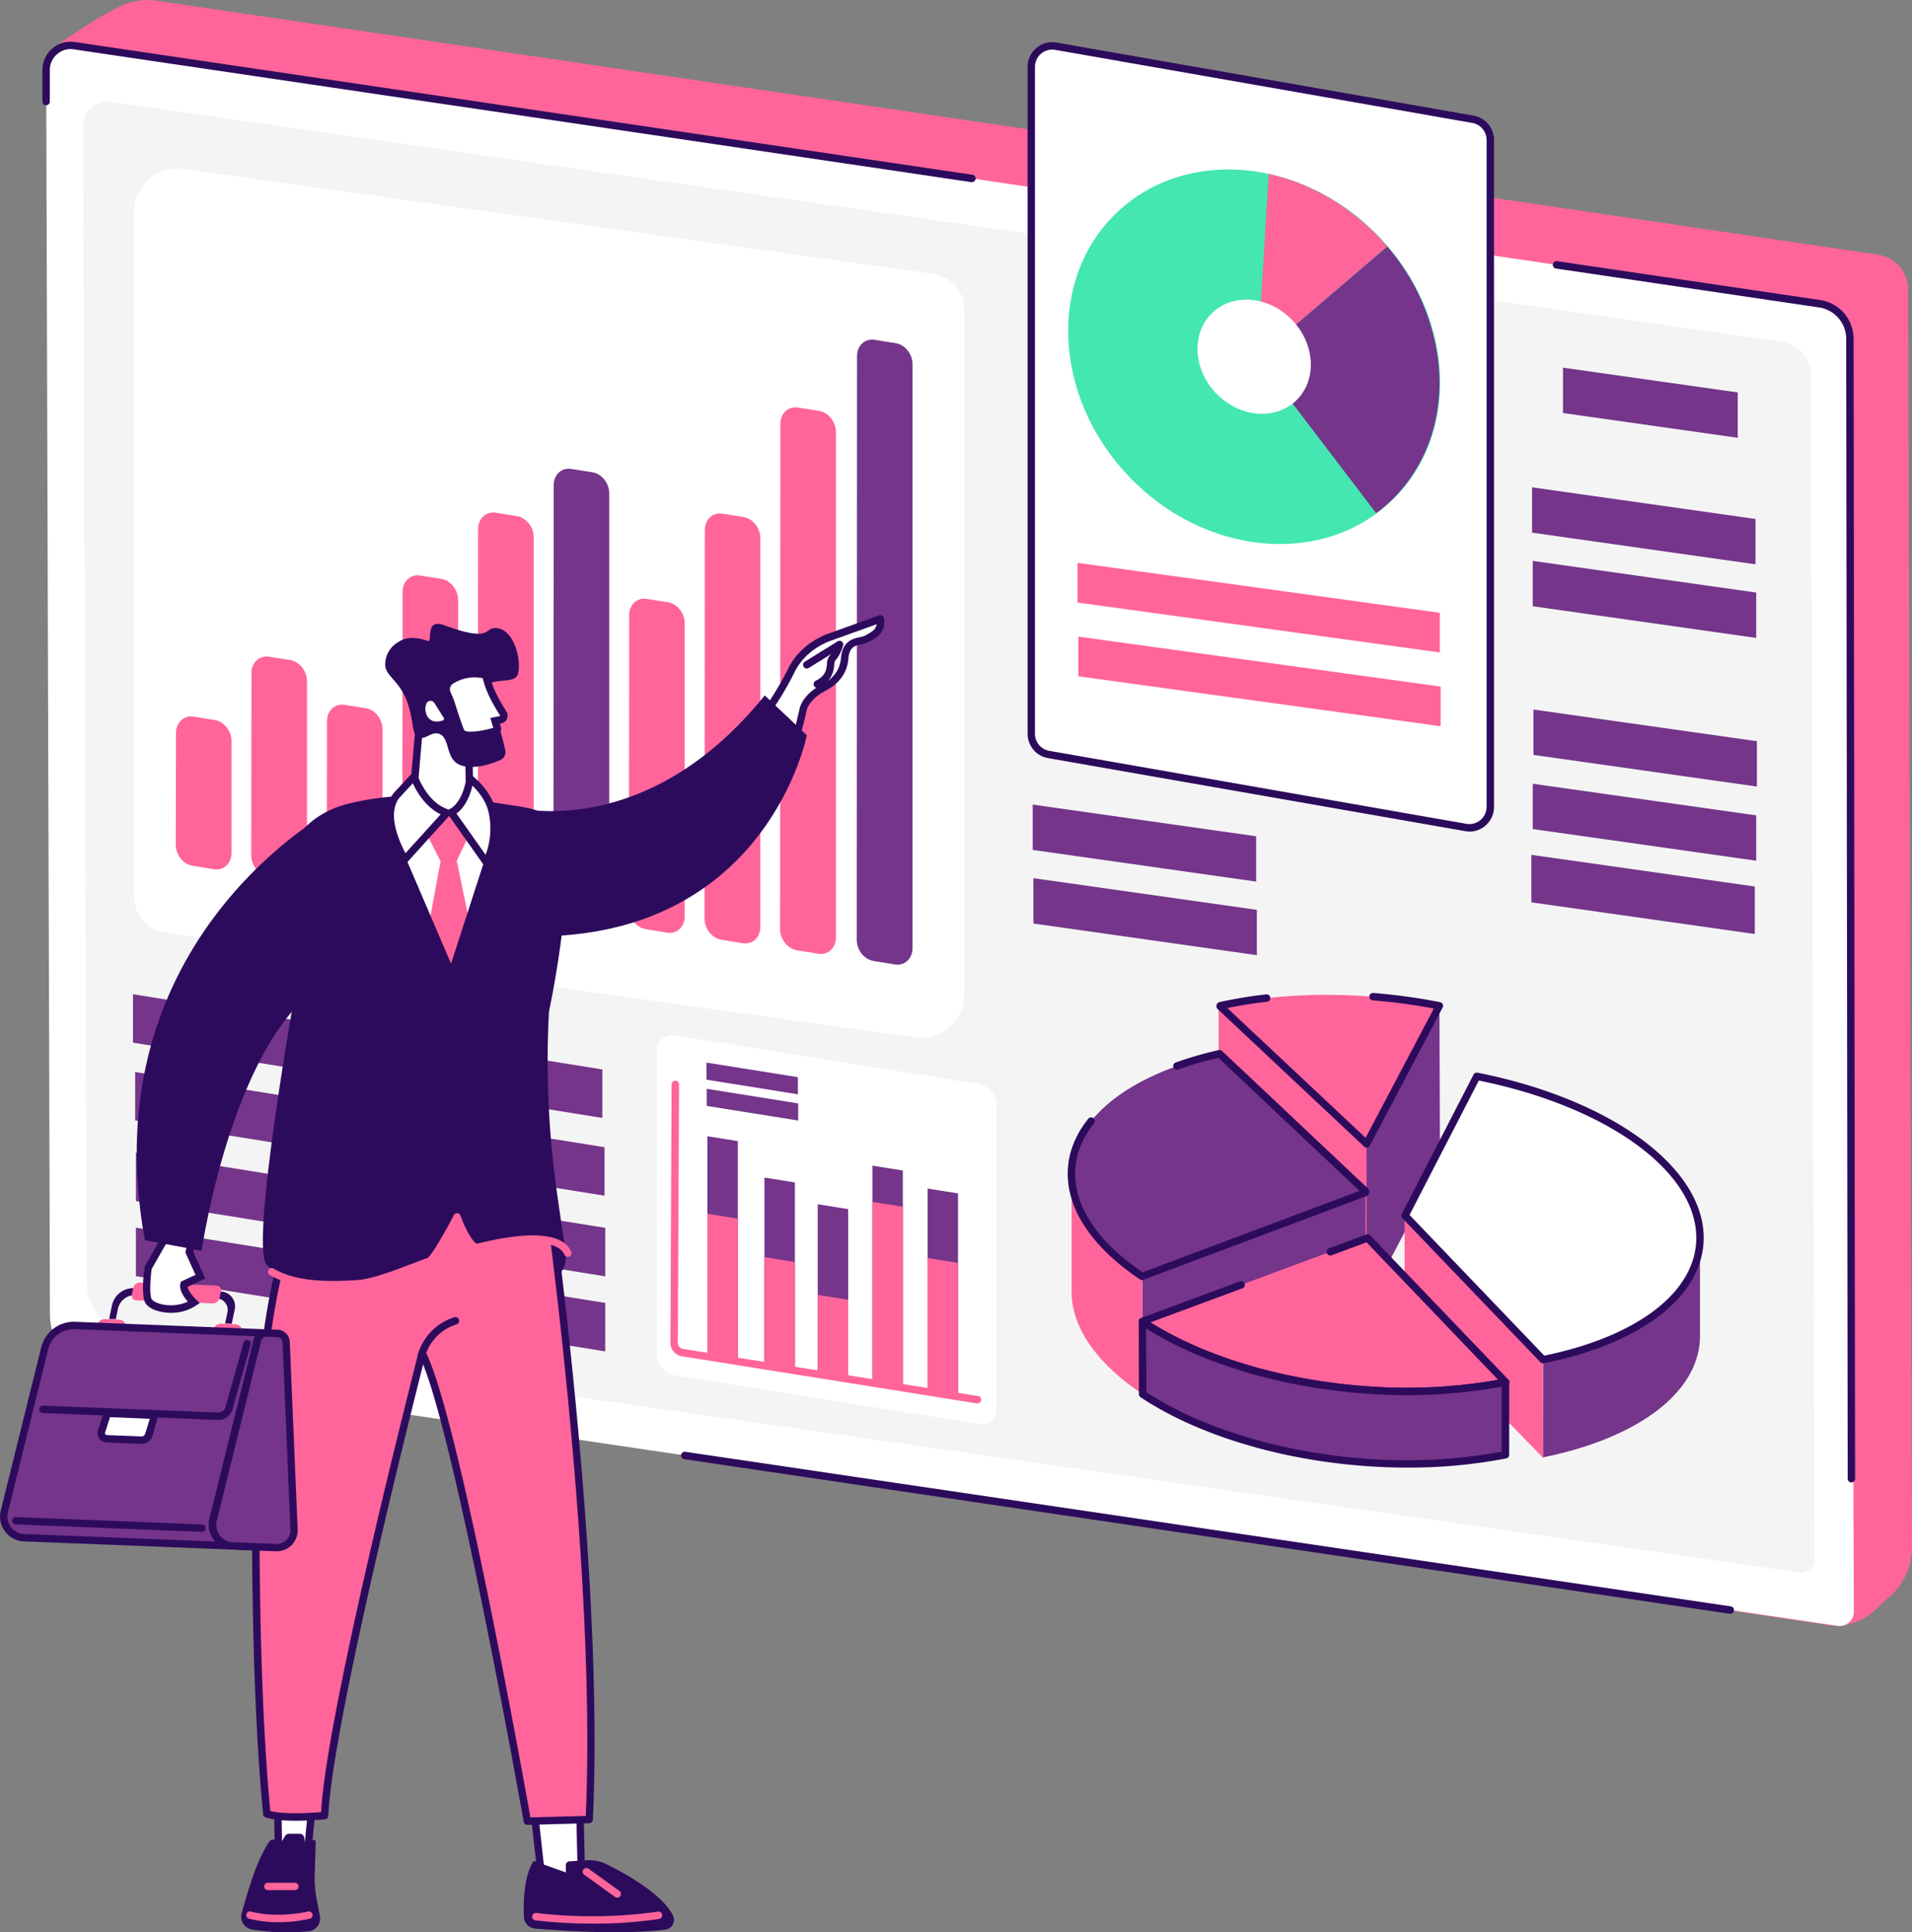 <svg id="Isolation_Mode" data-name="Isolation Mode" xmlns="http://www.w3.org/2000/svg" viewBox="0 0 774.87 783.08"><rect x="0" y="0" width="774.87" height="783.08" fill="#808080" stroke="none"/><defs><style>.cls-1{fill:#ff659a;}.cls-2{fill:#fff;}.cls-3{fill:#f4f4f4;}.cls-4{fill:#2d0b5c;}.cls-5{fill:#74358a;}.cls-6{fill:#44e6b2;}</style></defs><path class="cls-1" d="M1011.43,877.76l-6.64,6.09a22.46,22.46,0,0,1-18.39,5.8L282.12,783.79c-9.36-1.4-13.9-11.12-14-20.68l-3-484.09c-.06-5.71,1.69-28.49,1.69-28.49s17.13-12.3,27.36-17a25.94,25.94,0,0,1,14.72-2.19l697.42,102.88a14.29,14.29,0,0,1,12.27,14.3l1.57,509.68A26.66,26.66,0,0,1,1011.43,877.76Z" transform="translate(-245.29 -231.04)"/><path class="cls-2" d="M990.09,889.92,284.39,785.58a22,22,0,0,1-18.86-22L264,259.35a9.94,9.94,0,0,1,11.18-9.82L982.73,354.15A14.3,14.3,0,0,1,995,368.47l1.59,515.75A5.77,5.77,0,0,1,990.09,889.92Z" transform="translate(-245.29 -231.04)"/><path class="cls-3" d="M974.4,868.25,298.47,771.19a20.67,20.67,0,0,1-18.06-20.5L279,281.4a9.45,9.45,0,0,1,10.71-9.15l677.72,97.32a13.44,13.44,0,0,1,11.75,13.33l1.48,480A5.48,5.48,0,0,1,974.4,868.25Z" transform="translate(-245.29 -231.04)"/><path class="cls-4" d="M639.08,304.84l-.22,0L274.94,251a8.19,8.19,0,0,0-6.51,2,8.41,8.41,0,0,0-2.95,6.37v12.81a1.5,1.5,0,1,1-3,0V259.35a11.41,11.41,0,0,1,4-8.64,11.15,11.15,0,0,1,8.91-2.67L639.3,301.85a1.5,1.5,0,0,1-.22,3Z" transform="translate(-245.29 -231.04)"/><path class="cls-4" d="M946.41,885l-.22,0-423.6-62.63a1.5,1.5,0,0,1,.44-3L946.63,882a1.5,1.5,0,0,1-.22,3Z" transform="translate(-245.29 -231.04)"/><path class="cls-4" d="M995.6,831.79a1.5,1.5,0,0,1-1.5-1.5l-.61-461.81a12.88,12.88,0,0,0-11-12.85L875.9,339.87a1.5,1.5,0,0,1,.44-3l106.6,15.76a15.87,15.87,0,0,1,13.55,15.81l.61,461.81a1.51,1.51,0,0,1-1.5,1.51Z" transform="translate(-245.29 -231.04)"/><path class="cls-2" d="M616.61,651.5,312.41,609a14.72,14.72,0,0,1-12.75-14.86V316.75c0-10.31,9.48-18.7,19.52-17.3L623.38,342a14.72,14.72,0,0,1,12.75,14.86V634.2C636.13,644.51,626.65,652.9,616.61,651.5Z" transform="translate(-245.29 -231.04)"/><path class="cls-1" d="M332,583.3l-8.65-1.41c-3.8-.61-6.83-4.43-6.82-8.57l.08-45.26c0-4.25,3.2-7.22,7.09-6.6l8.56,1.35c3.81.6,6.86,4.41,6.86,8.56V576.7C339.08,581,335.87,583.94,332,583.3Z" transform="translate(-245.29 -231.04)"/><path class="cls-1" d="M362.58,587.58l-8.65-1.4c-3.8-.62-6.83-4.43-6.83-8.58l.09-73.83c0-4.25,3.2-7.22,7.09-6.61l8.56,1.36c3.81.6,6.86,4.4,6.86,8.56V581C369.7,585.24,366.49,588.22,362.58,587.58Z" transform="translate(-245.29 -231.04)"/><path class="cls-1" d="M393.2,591.87l-8.65-1.41c-3.79-.62-6.83-4.43-6.82-8.58l.08-58.61c0-4.24,3.2-7.21,7.09-6.6l8.57,1.35c3.8.6,6.85,4.41,6.85,8.57v58.67C400.32,589.52,397.11,592.5,393.2,591.87Z" transform="translate(-245.29 -231.04)"/><path class="cls-1" d="M423.82,596.15l-8.65-1.41c-3.8-.62-6.83-4.43-6.83-8.57l.1-115.3c0-4.25,3.19-7.22,7.09-6.61l8.56,1.35c3.8.61,6.85,4.42,6.85,8.57V589.54C430.94,593.81,427.73,596.78,423.82,596.15Z" transform="translate(-245.29 -231.04)"/><path class="cls-1" d="M454.44,600.43,445.79,599c-3.8-.62-6.83-4.43-6.83-8.57l.1-145c0-4.25,3.2-7.22,7.09-6.61l8.56,1.35c3.8.61,6.86,4.41,6.86,8.56V593.82C461.57,598.08,458.35,601.06,454.44,600.43Z" transform="translate(-245.29 -231.04)"/><path class="cls-5" d="M485.07,604.71l-8.66-1.41c-3.79-.62-6.83-4.43-6.83-8.57l.1-167.06c0-4.25,3.2-7.23,7.09-6.61l8.56,1.35c3.81.6,6.86,4.41,6.86,8.56V598.1C492.19,602.36,489,605.35,485.07,604.71Z" transform="translate(-245.29 -231.04)"/><path class="cls-1" d="M515.69,609,507,607.58c-3.79-.62-6.83-4.43-6.82-8.57l.09-118.67c0-4.25,3.2-7.23,7.09-6.61l8.56,1.35c3.81.6,6.86,4.41,6.86,8.57V602.38C522.81,606.65,519.6,609.63,515.69,609Z" transform="translate(-245.29 -231.04)"/><path class="cls-1" d="M546.31,613.27l-8.66-1.41c-3.79-.62-6.83-4.42-6.82-8.57l.1-157.48c0-4.25,3.19-7.22,7.09-6.61l8.55,1.35c3.81.61,6.86,4.42,6.86,8.57V606.67C553.43,610.93,550.22,613.91,546.31,613.27Z" transform="translate(-245.29 -231.04)"/><path class="cls-1" d="M576.93,617.55l-8.66-1.41c-3.79-.62-6.82-4.42-6.82-8.56l.1-204.78c0-4.25,3.19-7.23,7.09-6.61l8.55,1.35c3.81.6,6.86,4.41,6.86,8.56V611C584.05,615.21,580.84,618.19,576.93,617.55Z" transform="translate(-245.29 -231.04)"/><path class="cls-5" d="M608,621.89l-8.66-1.41c-3.79-.62-6.83-4.42-6.83-8.56l.1-236.56c0-4.25,3.2-7.23,7.1-6.62l8.55,1.36c3.81.6,6.86,4.41,6.86,8.56V615.28C615.09,619.55,611.87,622.53,608,621.89Z" transform="translate(-245.29 -231.04)"/><path class="cls-2" d="M642,808.09,518.62,788.37a8.94,8.94,0,0,1-7.12-8.68V657c0-4.17,3.19-7,7.12-6.4L642,670.35a8.94,8.94,0,0,1,7.12,8.67V801.69C649.15,805.85,646,808.72,642,808.09Z" transform="translate(-245.29 -231.04)"/><polygon class="cls-5" points="299.02 550.99 286.68 549.02 286.68 460.45 299.02 462.43 299.02 550.99"/><polygon class="cls-1" points="299.02 550.99 286.68 549.02 286.68 491.88 299.02 493.85 299.02 550.99"/><polygon class="cls-5" points="322.14 554.69 309.81 552.72 309.81 477.21 322.14 479.18 322.14 554.69"/><polygon class="cls-1" points="322.14 554.69 309.81 552.72 309.81 509.45 322.14 511.43 322.14 554.69"/><polygon class="cls-5" points="343.73 558.55 331.4 556.58 331.4 488.01 343.73 489.98 343.73 558.55"/><polygon class="cls-1" points="343.73 558.55 331.4 556.58 331.4 524.74 343.73 526.71 343.73 558.55"/><polygon class="cls-5" points="365.89 562.9 353.56 560.93 353.56 472.37 365.89 474.34 365.89 562.9"/><polygon class="cls-1" points="365.89 562.9 353.56 560.93 353.56 487.06 365.89 489.03 365.89 562.9"/><polygon class="cls-5" points="388.25 566.07 375.92 564.1 375.92 481.65 388.25 483.62 388.25 566.07"/><polygon class="cls-1" points="388.25 566.07 375.92 564.1 375.92 509.81 388.25 511.79 388.25 566.07"/><path class="cls-1" d="M641.25,799.74l-.24,0-119.53-19.1a5.53,5.53,0,0,1-4.49-5.43l.47-104.66A1.49,1.49,0,0,1,519,669h0a1.5,1.5,0,0,1,1.49,1.5L520,775.2a2.56,2.56,0,0,0,2,2.45l119.53,19.11a1.5,1.5,0,0,1-.23,3Z" transform="translate(-245.29 -231.04)"/><polygon class="cls-5" points="323.36 443.46 286.3 437.54 286.3 430.6 323.36 436.52 323.36 443.46"/><polygon class="cls-5" points="323.49 454.09 286.43 448.17 286.43 441.23 323.49 447.15 323.49 454.09"/><path class="cls-2" d="M839.31,566.4,670.24,536.78a8.48,8.48,0,0,1-7-8.35V258.12a8.49,8.49,0,0,1,9.95-8.36l169.07,29.62a8.49,8.49,0,0,1,7,8.36V558.05A8.48,8.48,0,0,1,839.31,566.4Z" transform="translate(-245.29 -231.04)"/><path class="cls-4" d="M840.78,568a10.2,10.2,0,0,1-1.73-.15L670,538.26a10,10,0,0,1-8.26-9.83V258.12a10,10,0,0,1,11.71-9.84L842.5,277.9a10,10,0,0,1,8.26,9.84V558.05a10,10,0,0,1-10,10Zm-1.21-3.11a7,7,0,0,0,8.19-6.87V287.74a7,7,0,0,0-5.78-6.88L672.91,251.24a7,7,0,0,0-8.19,6.88V528.43a7,7,0,0,0,5.78,6.87Z" transform="translate(-245.29 -231.04)"/><ellipse class="cls-6" cx="753.54" cy="375.57" rx="70.22" ry="80.69" transform="translate(-296.51 391.97) rotate(-43.58)"/><path class="cls-5" d="M754.9,375.87,803,439c18.34-13.55,28.5-36.8,24.93-63.24a87.35,87.35,0,0,0-20.44-44.83Z" transform="translate(-245.29 -231.04)"/><path class="cls-1" d="M759.48,301.53l-4.58,74.34,52.56-45C795,316.29,778,305.63,759.48,301.53Z" transform="translate(-245.29 -231.04)"/><ellipse class="cls-2" cx="753.54" cy="375.57" rx="21.4" ry="24.59" transform="translate(-296.51 391.96) rotate(-43.58)"/><polygon class="cls-1" points="583.51 264.41 436.7 244.17 436.7 228.1 583.51 248.33 583.51 264.41"/><polygon class="cls-1" points="583.84 294.3 437.03 274.07 437.03 258 583.84 278.23 583.84 294.3"/><path class="cls-1" d="M828.64,638.68a236,236,0,0,0-29.33-3.9c-21.62-1.52-41.91,0-59.42,3.85a.18.18,0,0,0-.07.31l59.32,55.66Z" transform="translate(-245.29 -231.04)"/><polygon class="cls-5" points="583.57 472.12 583.36 407.64 553.64 463.85 553.64 528.98 583.57 472.12"/><polygon class="cls-1" points="553.74 463.77 493.86 407.66 493.86 468.71 553.92 523.95 553.74 463.77"/><path class="cls-4" d="M799.14,696.1a1.48,1.48,0,0,1-1-.41L738.8,640a1.7,1.7,0,0,1-.48-1.69,1.65,1.65,0,0,1,1.25-1.19A183.62,183.62,0,0,1,758.43,634a1.5,1.5,0,0,1,.33,3c-5.51.62-10.91,1.48-16.08,2.54l56.05,52.59,27.64-52.39a233.31,233.31,0,0,0-24.76-3.31,1.5,1.5,0,1,1,.24-3,238,238,0,0,1,27.09,3.74,1.5,1.5,0,0,1,1,2.17l-29.5,55.92a1.53,1.53,0,0,1-1.08.78Z" transform="translate(-245.29 -231.04)"/><path class="cls-5" d="M708.22,748.31l90.2-33.82a.45.45,0,0,0,.11-.76l-59-55.61c-35.87,8-60,26-60,48.61C679.54,721.83,690.34,736.41,708.22,748.31Z" transform="translate(-245.29 -231.04)"/><polygon class="cls-5" points="462.98 517.27 462.98 564.88 553.4 526.4 553.4 483.12 462.98 517.27"/><path class="cls-1" d="M708.36,796c-17.34-11.5-28.05-25.5-28.78-40.07l0-49.22c0,15.1,10.8,29.68,28.68,41.58Z" transform="translate(-245.29 -231.04)"/><path class="cls-4" d="M708.22,749.81a1.47,1.47,0,0,1-.83-.25C688.46,737,678,721.75,678,706.73c0-7.91,2.8-15.42,8.32-22.32a1.5,1.5,0,0,1,2.34,1.88c-5.08,6.35-7.66,13.23-7.66,20.44,0,13.82,9.71,28,27.38,39.91l87.88-33-57.19-53.92a144.29,144.29,0,0,0-16.21,4.68,1.5,1.5,0,1,1-1-2.82,146.66,146.66,0,0,1,17.35-5,1.49,1.49,0,0,1,1.35.37l59,55.61a1.94,1.94,0,0,1,.59,1.83,1.89,1.89,0,0,1-1.2,1.42l-90.2,33.82A1.39,1.39,0,0,1,708.22,749.81Z" transform="translate(-245.29 -231.04)"/><path class="cls-5" d="M870.63,782c37.71-7.56,63.43-25.91,63.61-49.12l0,40.75c-1,22.67-26.55,40.55-63.67,48Z" transform="translate(-245.29 -231.04)"/><polygon class="cls-1" points="569.23 492.58 625.23 550.63 625.39 590.78 569.27 533.16 569.23 492.58"/><path class="cls-2" d="M870.63,782c37.85-7.59,63.61-26,63.61-49.37,0-28.5-38.47-55.14-90.45-65.44L814.7,723.66Z" transform="translate(-245.29 -231.04)"/><path class="cls-4" d="M870.63,783.52a1.51,1.51,0,0,1-1.08-.47L813.62,724.7a1.49,1.49,0,0,1-.25-1.72l29.09-56.46a1.5,1.5,0,0,1,1.63-.78c54,10.7,91.65,38.21,91.65,66.91,0,23.35-24.83,42.83-64.81,50.84Zm-54.1-60.12,54.61,57c38-7.81,61.6-26,61.6-47.73,0-27.06-36.18-53.18-88.13-63.75Z" transform="translate(-245.29 -231.04)"/><path class="cls-1" d="M708.22,766.55c22,14.62,54.63,25.2,91.09,27.76a212.31,212.31,0,0,0,56.17-3.16l-55.94-58.43Z" transform="translate(-245.29 -231.04)"/><path class="cls-4" d="M815.71,796.39c-5.46,0-11-.19-16.5-.58-35.33-2.48-68.8-12.69-91.82-28a1.49,1.49,0,0,1,.31-2.65l39.95-14.8a1.5,1.5,0,1,1,1,2.81l-37.14,13.76c22.5,14.14,54.31,23.54,87.87,25.9a215.2,215.2,0,0,0,53.07-2.62l-53.36-55.73L785,739.72a1.5,1.5,0,1,1-1.05-2.81L799,731.32a1.47,1.47,0,0,1,1.6.37l56,58.43a1.48,1.48,0,0,1,.34,1.49,1.5,1.5,0,0,1-1.13,1A206.14,206.14,0,0,1,815.71,796.39Z" transform="translate(-245.29 -231.04)"/><path class="cls-5" d="M855.41,791.18l0,29.37a212.56,212.56,0,0,1-56.08,3.14c-36.39-2.55-69-13.1-90.95-27.67,0,0-.08-29.43-.06-29.42,22,14.6,54.59,25.16,91,27.71a212.18,212.18,0,0,0,56.09-3.14S855.41,791.18,855.41,791.18Z" transform="translate(-245.29 -231.04)"/><path class="cls-4" d="M815.71,825.77c-5.46,0-11-.19-16.5-.58-35.25-2.48-68.67-12.65-91.68-27.92a1.5,1.5,0,0,1-.67-1.25l-.06-24.81c0-5.5,0-5.5.79-5.93a1.52,1.52,0,0,1,1.54.07c22.6,15,55.51,25,90.29,27.47a213.41,213.41,0,0,0,55.69-3.12,1.51,1.51,0,0,1,1.72,1,1.62,1.62,0,0,1,.08.65l0,29.24a1.5,1.5,0,0,1-1.21,1.47A206,206,0,0,1,815.71,825.77ZM709.85,795.21c22.58,14.74,55.16,24.57,89.57,27a213.91,213.91,0,0,0,54.47-2.88l0-26.33a217.39,217.39,0,0,1-54.7,2.82c-34.11-2.4-66.5-12-89.41-26.45C709.8,775.12,709.84,788.57,709.85,795.21Zm145.54,25.34h0Z" transform="translate(-245.29 -231.04)"/><polygon class="cls-5" points="244.11 453.04 53.89 422.54 53.89 402.9 244.11 433.39 244.11 453.04"/><polygon class="cls-5" points="245 484.55 54.78 454.05 54.78 434.41 245 464.9 245 484.55"/><polygon class="cls-5" points="245.3 517.23 55.08 486.73 55.08 467.09 245.3 497.58 245.3 517.23"/><polygon class="cls-5" points="245.29 547.64 55.08 517.15 55.08 497.5 245.29 528 245.29 547.64"/><polygon class="cls-5" points="704.25 177.41 633.43 167.38 633.43 149 704.25 159.03 704.25 177.41"/><polygon class="cls-5" points="711.44 228.69 620.89 215.86 620.89 197.48 711.44 210.31 711.44 228.69"/><polygon class="cls-5" points="711.73 258.51 621.18 245.68 621.18 227.3 711.73 240.13 711.73 258.51"/><polygon class="cls-5" points="712.02 318.75 621.47 305.92 621.47 287.54 712.02 300.37 712.02 318.75"/><polygon class="cls-5" points="711.73 348.8 621.18 335.97 621.18 317.6 711.73 330.43 711.73 348.8"/><polygon class="cls-5" points="711.15 378.5 620.6 365.67 620.6 346.42 711.15 359.25 711.15 378.5"/><polygon class="cls-5" points="509.07 357.26 418.52 344.43 418.52 326.06 509.07 338.89 509.07 357.26"/><polygon class="cls-5" points="509.36 387.08 418.81 374.25 418.81 355.88 509.36 368.71 509.36 387.08"/><polygon class="cls-2" points="127.81 717.83 124.65 750.97 112.89 750.97 112.32 718.37 127.81 717.83"/><path class="cls-4" d="M369.94,983.5H358.17a1.5,1.5,0,0,1-1.5-1.47l-.56-32.59a1.5,1.5,0,0,1,1.44-1.53l15.5-.54a1.5,1.5,0,0,1,1.54,1.64l-3.16,33.14A1.49,1.49,0,0,1,369.94,983.5Zm-10.29-3h8.92l2.88-30.07-12.32.43Z" transform="translate(-245.29 -231.04)"/><path class="cls-4" d="M370.38,1013.69a87.58,87.58,0,0,1-23-.75,5.21,5.21,0,0,1-4.14-6.54c2.13-7.59,5.84-21.39,11.29-29.19a1.66,1.66,0,0,1,2.82.17l1,1.82,2.48-4.15a1.82,1.82,0,0,1,1.42-.89l4.33,0a1.86,1.86,0,0,1,2,1.53l.61,3.49,2.63-2.33a.85.85,0,0,1,1.42.66L372.83,991a42.44,42.44,0,0,0,.7,9.07L375,1008A5.22,5.22,0,0,1,370.38,1013.69Z" transform="translate(-245.29 -231.04)"/><path class="cls-1" d="M358,1010a46.93,46.93,0,0,1-11.79-1.42,1.51,1.51,0,0,1-1.07-1.84,1.49,1.49,0,0,1,1.83-1.06c11.15,2.92,23,0,23.13,0a1.5,1.5,0,0,1,.73,2.91A57.17,57.17,0,0,1,358,1010Z" transform="translate(-245.29 -231.04)"/><path class="cls-1" d="M364.8,997H353.85a1.5,1.5,0,0,1,0-3H364.8a1.5,1.5,0,0,1,0,3Z" transform="translate(-245.29 -231.04)"/><polygon class="cls-2" points="215.21 722.34 219.46 760.96 235.69 764.36 234.7 719.08 215.21 722.34"/><path class="cls-4" d="M481,996.9a1.55,1.55,0,0,1-.31,0l-16.24-3.4a1.51,1.51,0,0,1-1.18-1.31L459,953.54a1.5,1.5,0,0,1,1.25-1.64l19.49-3.27a1.52,1.52,0,0,1,1.2.33,1.5,1.5,0,0,1,.55,1.12l1,45.29a1.49,1.49,0,0,1-.54,1.19A1.51,1.51,0,0,1,481,996.9Zm-14.87-6.15,13.32,2.8-.91-41.67-16.38,2.74Z" transform="translate(-245.29 -231.04)"/><path class="cls-4" d="M457.59,1007.88c-.24-6,0-16.8,4-22.7l13,4.63V987a1.62,1.62,0,0,1,1.45-1.68l7.24-.42a15.83,15.83,0,0,1,7.86,1.62c7.3,3.6,22.6,12,26.89,20.8a4,4,0,0,1-3.11,5.71c-7,.86-23.07,2-52.81-.45A5,5,0,0,1,457.59,1007.88Z" transform="translate(-245.29 -231.04)"/><path class="cls-1" d="M485.41,1010.57a201.83,201.83,0,0,1-23.12-1.31,1.5,1.5,0,1,1,.34-3,191.4,191.4,0,0,0,49.37-.55,1.5,1.5,0,0,1,.52,2.95A174.91,174.91,0,0,1,485.41,1010.57Z" transform="translate(-245.29 -231.04)"/><path class="cls-1" d="M495.44,1000.05a1.48,1.48,0,0,1-.87-.28l-12.51-9a1.5,1.5,0,0,1,1.76-2.44l12.5,9a1.5,1.5,0,0,1-.88,2.72Z" transform="translate(-245.29 -231.04)"/><path class="cls-4" d="M473.46,733l-13.87-8.83-24.91,13.45a99.93,99.93,0,0,0,24.12,10.7C480.59,754.32,473.46,733,473.46,733Z" transform="translate(-245.29 -231.04)"/><path class="cls-1" d="M465.56,701.22s23.51,160.54,18.55,267.17l-25.12.67S430.22,806.3,416.37,779.4c0,0-38.06,148.39-39.51,187.41,0,0-16.76,1.69-23.43-.72-3.59-37.66-4.25-81-4.43-105.46-.51-70,6.18-101.85,9.85-117,3.36-13.86,7-25.12,9.61-32.74l8.82-25.15Z" transform="translate(-245.29 -231.04)"/><path class="cls-4" d="M459,970.56a1.49,1.49,0,0,1-1.47-1.24c-.28-1.56-26.62-150-40.76-185.37-6.17,24.37-37.11,148.16-38.41,182.92A1.48,1.48,0,0,1,377,968.3c-.7.07-17.17,1.7-24.09-.8a1.47,1.47,0,0,1-1-1.27c-2.67-28-4.12-62.53-4.44-105.59-.48-66.67,5.41-98.88,9.89-117.31,2.69-11.09,5.94-22.15,9.66-32.88l8.81-25.16a1.49,1.49,0,0,1,1.67-1l88.29,15.43A1.49,1.49,0,0,1,467,701c.24,1.61,23.48,161.91,18.57,267.46a1.5,1.5,0,0,1-1.46,1.43l-25.12.67ZM416.37,777.9a1.49,1.49,0,0,1,1.33.82c13.31,25.83,39.63,172.4,42.54,188.81l22.44-.6c4.43-100.72-16.43-250.27-18.45-264.42l-86-15-8.39,24C366.2,722.08,363,733,360.3,744c-4.44,18.27-10.28,50.24-9.8,116.58.32,42.46,1.73,76.6,4.33,104.34,5.62,1.52,16.8.78,20.59.47,2.18-40.56,38-180.4,39.5-186.4a1.49,1.49,0,0,1,1.28-1.12Z" transform="translate(-245.29 -231.04)"/><path class="cls-4" d="M416.23,781.41a1.52,1.52,0,0,1-1.43-2,22.34,22.34,0,0,1,14.63-14.56,1.5,1.5,0,1,1,.76,2.9,19.33,19.33,0,0,0-12.53,12.58A1.52,1.52,0,0,1,416.23,781.41Z" transform="translate(-245.29 -231.04)"/><path class="cls-2" d="M435.24,529.9l.38,22.92a7,7,0,0,0,5.18,5.92l1.17.67c1.89.48,2.88.88,4.06,5.21l-41.81-4.85c-.57-1.24-.39-2.68,1.46-2.84l2-.48a7,7,0,0,0,5.36-5.59l2.53-29.28Z" transform="translate(-245.29 -231.04)"/><path class="cls-4" d="M446,566.12h-.17L404,561.26a1.5,1.5,0,0,1-1.19-.87,3.66,3.66,0,0,1,0-3.41,3.2,3.2,0,0,1,2.58-1.53l1.89-.45a5.52,5.52,0,0,0,4.22-4.34l2.52-29.21a1.49,1.49,0,0,1,2.08-1.25l19.69,8.32a1.5,1.5,0,0,1,.91,1.35l.38,22.84a5.47,5.47,0,0,0,4.06,4.58,2.39,2.39,0,0,1,.37.15l1,.57c2.58.69,3.74,1.8,4.94,6.22a1.5,1.5,0,0,1-1.45,1.89Zm-40.3-7.69,38.16,4.44a2.64,2.64,0,0,0-2.29-2,1.37,1.37,0,0,1-.38-.15l-1-.57a8.46,8.46,0,0,1-6.09-7.14c0-.06,0-.11,0-.16l-.36-21.94-16.88-7.14L414.52,551a.68.68,0,0,1,0,.14,8.48,8.48,0,0,1-6.51,6.79l-2,.47-.23,0Z" transform="translate(-245.29 -231.04)"/><path class="cls-4" d="M446.68,485.61c-5.7-.63-1.22,6.17-21.32-1.19-8.23-3-4.53,7.11-6.68,6.37-7.95-2.74-11-.21-13,1.09a10.56,10.56,0,0,0-4.28,8.84c.4,4.74,6.59,6.5,9.55,16.63,2.07,7.13,1.25,11.34,4,12.51s5.1-2.52,8.25-1.46c4.09,1.37,2.9,8.45,6.78,11.62,2.44,2,8.31,3.16,18-.94a3.53,3.53,0,0,0,2.08-4c-.47-2.14-1.09-4.83-1.89-7.36-3.82-12.05-7.91-14.94-6.22-17.92,2.59-4.57,11.37-1.42,13.05-5.19C456.81,500.66,454.48,486.46,446.68,485.61Z" transform="translate(-245.29 -231.04)"/><path class="cls-2" d="M426.57,512.19a35.32,35.32,0,0,1,1.78,4.54c.91,2.91,2.52,7.89,3.63,10.62,1.38,3.37,11.22.77,14.28-.14a.88.88,0,0,0,.58-1.15l-.9-2.91,2.4-.48a1.66,1.66,0,0,0,.93-2.46c-1.91-3.15-5.33-8.34-6.83-14.62a1.68,1.68,0,0,0-1.32-1.25,18.54,18.54,0,0,0-12.88,2.34A4.3,4.3,0,0,0,426.57,512.19Z" transform="translate(-245.29 -231.04)"/><path class="cls-4" d="M436.35,530.52c-2.78,0-5-.69-5.76-2.61-1.14-2.79-2.79-7.92-3.67-10.73a33.85,33.85,0,0,0-1.71-4.35,5.79,5.79,0,0,1,2.25-7.43,20.28,20.28,0,0,1,13.94-2.54,3.18,3.18,0,0,1,2.49,2.39c1.32,5.49,4.21,10.19,6.12,13.3l.54.88a3.16,3.16,0,0,1-1.72,4.66l-.2.06-.77.15.41,1.31a2.36,2.36,0,0,1-.13,1.83,2.41,2.41,0,0,1-1.46,1.21A39.46,39.46,0,0,1,436.35,530.52Zm1.46-25A16.84,16.84,0,0,0,429,508a2.78,2.78,0,0,0-1.1,3.58,36.27,36.27,0,0,1,1.86,4.73c.87,2.77,2.49,7.8,3.59,10.5.38.94,4.41,1.29,11.87-.83L444,522l3.89-.78.06,0a.18.18,0,0,0,0-.21l-.53-.87c-2-3.27-5.06-8.22-6.48-14.18a.21.21,0,0,0-.13-.13A17.34,17.34,0,0,0,437.81,505.54Zm7.6,21,0,.07Z" transform="translate(-245.29 -231.04)"/><path class="cls-2" d="M424.75,523c-6,2.08-8-3.49-6.68-6.8a1.85,1.85,0,0,1,3.28-.26l3.78,6A.71.71,0,0,1,424.75,523Z" transform="translate(-245.29 -231.04)"/><path class="cls-2" d="M602,481.86,582.12,489s-10.84,3.12-16,13.52-32.75,66.09-105.7,61.11l13.81,40.7S553.54,600,570.7,519c.91-4.31,4.82-7.41,8.72-9.46,3.68-1.93,7.67-5.44,8.17-11.65.64-7.85,6.34-6.48,8.82-7.86S602.84,487.09,602,481.86Z" transform="translate(-245.29 -231.04)"/><path class="cls-4" d="M474.21,605.85a1.51,1.51,0,0,1-1.42-1L459,564.13a1.52,1.52,0,0,1,1.53-2c62.42,4.26,92.08-35.89,104.2-60.2,5.46-10.95,16.53-14.23,17-14.37l19.83-7.13a1.46,1.46,0,0,1,1.27.12,1.5,1.5,0,0,1,.72,1.06c.89,5.79-3.22,8-5.68,9.28l-.7.38a9.94,9.94,0,0,1-2.75.86c-2.64.56-4.91,1-5.3,5.82-.46,5.56-3.56,10-9,12.85-3.16,1.66-7.11,4.48-8,8.44-9,42.45-35.13,63.74-55.47,74.12-22,11.24-41.58,12.42-42.4,12.46Zm-11.67-40.57,12.72,37.47a117.57,117.57,0,0,0,40.18-12.09c19.72-10.09,45.06-30.78,53.79-72,.86-4,4.14-7.65,9.49-10.47,4.53-2.37,7-5.89,7.38-10.44.57-7,5-7.94,7.67-8.5a8.43,8.43,0,0,0,1.91-.55l.75-.41c2.24-1.19,3.85-2.21,4.16-4.29l-18,6.47c-.2.06-10.38,3.11-15.19,12.77C555.09,528,525.2,568.57,462.54,565.28Z" transform="translate(-245.29 -231.04)"/><path class="cls-4" d="M576.49,509.79a1.5,1.5,0,0,1-.67-2.84c4.14-2.07,4.39-4.59,4.61-6.8a5.2,5.2,0,0,1,1.25-3.54,4.73,4.73,0,0,0,.46-.52l-9.08,5.63a1.5,1.5,0,1,1-1.58-2.55l13.33-8.26A1.5,1.5,0,0,1,587,492.6c-.13.44-1.31,4.33-3.31,6.2a5,5,0,0,0-.31,1.64c-.24,2.39-.64,6.38-6.26,9.19A1.44,1.44,0,0,1,576.49,509.79Z" transform="translate(-245.29 -231.04)"/><path class="cls-2" d="M383.81,561.71s28.76-12.62,72.7.61-.81,86.19-.81,86.19H390.22Z" transform="translate(-245.29 -231.04)"/><polygon class="cls-1" points="185.1 348.86 194.99 396.29 169.85 395.86 178.56 348.99 172.61 337.37 179.41 329.5 184.39 329.37 190.38 337.71 185.1 348.86"/><path class="cls-4" d="M470.93,564.84c-4.84-7-17.29-6.91-27-8.89-.26-.05-.28.32-.15,1a37.3,37.3,0,0,1-.61,17.51l-1.54,5.28-13.54,41.81L410,579.37l-1.44-3.2a39.74,39.74,0,0,1-3-21.64c.06-.48.06-.77,0-.77a110.81,110.81,0,0,0-19.48,3.07c-46.89,12.45-22,81-22,81s-17.49,99-10.69,105.76c7,7,31,14.27,66-1,3.33-1.45,11-18.85,11-18.85l.2.62a33,33,0,0,0,5.72,10.44l1.18,1.45s37.19-9.07,37.36,4.83l-3.72-25.84A379.82,379.82,0,0,1,467.77,641S481,579.37,470.93,564.84Z" transform="translate(-245.29 -231.04)"/><path class="cls-2" d="M409.31,579.37c-4.73-8.35-8.59-19.14-3.36-25.94l7.15-7.73s3.89,11.72,13.34,14.76Z" transform="translate(-245.29 -231.04)"/><path class="cls-4" d="M409.31,580.87h-.17a1.53,1.53,0,0,1-1.14-.76c-4.73-8.36-9.13-19.94-3.24-27.6a.28.28,0,0,1,.09-.1l7.15-7.73a1.5,1.5,0,0,1,1.42-.44,1.46,1.46,0,0,1,1.1,1c0,.11,3.78,11,12.38,13.8a1.5,1.5,0,0,1,1,1,1.47,1.47,0,0,1-.34,1.39l-17.13,18.92A1.49,1.49,0,0,1,409.31,580.87Zm-2.22-26.48c-4.6,6.08-.83,16,2.52,22.41l14.27-15.75c-6.19-3-9.74-9.21-11.28-12.6Z" transform="translate(-245.29 -231.04)"/><path class="cls-2" d="M428.15,560.29c6.47-3.35,7.6-13.74,7.6-13.74s7.47,5.55,9.1,13.74c2.4,12.05-2.47,20.15-2.47,20.15Z" transform="translate(-245.29 -231.04)"/><path class="cls-4" d="M442.38,581.94a1.49,1.49,0,0,1-1.23-.63l-14.22-20.15a1.5,1.5,0,0,1,.54-2.2c5.68-3,6.78-12.48,6.79-12.57a1.5,1.5,0,0,1,2.39-1c.32.25,8,6,9.67,14.66,2.49,12.47-2.45,20.86-2.66,21.22a1.5,1.5,0,0,1-1.23.72Zm-12.09-21.22,11.81,16.74a30.46,30.46,0,0,0,1.28-16.87c-1-5-4.43-9.05-6.63-11.17C436,552.61,434.24,557.82,430.29,560.72Z" transform="translate(-245.29 -231.04)"/><path class="cls-1" d="M380.36,753.13c-9.2,0-18.51-1.13-25.75-5.44a1.5,1.5,0,0,1,1.53-2.58c9,5.39,22,5.4,33.4,4.71,6.27-.38,15-3.7,21.94-6.37,2.73-1,5.08-2,7-2.57,1.48-.77,6.73-9.63,10.71-17.37a1.5,1.5,0,0,1,2.75.18c2.35,6.63,5.64,11.59,6.84,11.32,15-3.76,33.85-6.24,38,3.28a1.5,1.5,0,1,1-2.75,1.2c-2.56-5.84-15.15-6.41-34.54-1.57-3.8,1-7.19-5.32-9.19-10.09-3.5,6.58-8.43,15.1-10.92,15.91-1.86.6-4.18,1.48-6.87,2.51-7.17,2.75-16.1,6.16-22.82,6.57C386.68,753,383.52,753.13,380.36,753.13Z" transform="translate(-245.29 -231.04)"/><path class="cls-1" d="M293.62,765.84l-5.87-.23a2.87,2.87,0,0,0-3,2.76l11.63.46A2.88,2.88,0,0,0,293.62,765.84Z" transform="translate(-245.29 -231.04)"/><path class="cls-1" d="M340.74,767.69l-5.88-.23a2.89,2.89,0,0,0-3,2.76l11.63.46A2.87,2.87,0,0,0,340.74,767.69Z" transform="translate(-245.29 -231.04)"/><path class="cls-4" d="M339.21,767.48l1.17-5.59a6,6,0,0,0-5.72-7.46l-35.26-1.38a8.9,8.9,0,0,0-8.72,6.89l-1.17,5.58,2.7.11.91-4.35a6.93,6.93,0,0,1,6.79-5.36l33.06,1.3a4.63,4.63,0,0,1,4.45,5.81l-.9,4.34Z" transform="translate(-245.29 -231.04)"/><path class="cls-1" d="M333,752l-31-1.22A2.78,2.78,0,0,0,299.3,753l-.56,2.69a1.86,1.86,0,0,0,1.79,2.33l31,1.22a2.8,2.8,0,0,0,2.73-2.16l.56-2.68A1.86,1.86,0,0,0,333,752Z" transform="translate(-245.29 -231.04)"/><path class="cls-5" d="M345.59,857.74,255,854.18a8.59,8.59,0,0,1-8-10.64l16.36-66.2a12.09,12.09,0,0,1,12.22-9.17l77.66,3.05Z" transform="translate(-245.29 -231.04)"/><path class="cls-4" d="M345.59,859.24h-.06L255,855.68a10.09,10.09,0,0,1-9.4-12.5L262,777a13.65,13.65,0,0,1,13.72-10.31l77.67,3.05a1.51,1.51,0,0,1,1.07.51,1.54,1.54,0,0,1,.37,1.12l-7.7,86.52A1.5,1.5,0,0,1,345.59,859.24Zm-70.45-89.58a10.63,10.63,0,0,0-10.28,8L248.5,843.9a7.08,7.08,0,0,0,6.6,8.78l89.12,3.51,7.43-83.53-76.09-3Z" transform="translate(-245.29 -231.04)"/><path class="cls-5" d="M357.18,858.2l-17.57-.69a8.58,8.58,0,0,1-8-10.64l18-72.92a3.61,3.61,0,0,1,3.64-2.73l4.52.18a3.59,3.59,0,0,1,3.45,3.44l3.21,76.07A7,7,0,0,1,357.18,858.2Z" transform="translate(-245.29 -231.04)"/><path class="cls-4" d="M357.45,859.7h-.33l-17.57-.7a10.08,10.08,0,0,1-9.4-12.49l18-72.92a5.19,5.19,0,0,1,5.16-3.87l4.52.18a5.12,5.12,0,0,1,4.89,4.88l3.2,76.07a8.48,8.48,0,0,1-8.49,8.85Zm-.21-3A5.5,5.5,0,0,0,363,851l-3.21-76.07a2.1,2.1,0,0,0-2-2l-4.52-.18a2.1,2.1,0,0,0-2.12,1.59l-18,72.92a7.1,7.1,0,0,0,6.61,8.78Z" transform="translate(-245.29 -231.04)"/><path class="cls-4" d="M333.76,806.45h-.25l-70.89-2.79a1.5,1.5,0,0,1,.12-3l70.89,2.79a3,3,0,0,0,3.05-2.22L344,775.11a1.51,1.51,0,0,1,1.85-1,1.49,1.49,0,0,1,1,1.85L339.57,802A6,6,0,0,1,333.76,806.45Z" transform="translate(-245.29 -231.04)"/><path class="cls-2" d="M307.92,804.53l-2.3,7.92a3,3,0,0,1-3,2.2l-14-.55a2.31,2.31,0,0,1-2.11-3l2.35-7.31Z" transform="translate(-245.29 -231.04)"/><path class="cls-4" d="M302.73,816.15h-.18l-14.05-.55a3.82,3.82,0,0,1-3.48-5l2.35-7.3a1.47,1.47,0,0,1,1.49-1L308,803a1.52,1.52,0,0,1,1.16.62,1.48,1.48,0,0,1,.22,1.29l-2.3,7.93A4.48,4.48,0,0,1,302.73,816.15Zm-12.85-10.83-2,6.22a.77.77,0,0,0,.11.71.78.78,0,0,0,.63.35l14,.55a1.49,1.49,0,0,0,1.51-1.1L306,806Z" transform="translate(-245.29 -231.04)"/><path class="cls-4" d="M327,851.8H327l-75.31-3a1.5,1.5,0,0,1-1.44-1.55,1.47,1.47,0,0,1,1.56-1.44l75.31,3a1.5,1.5,0,0,1-.06,3Z" transform="translate(-245.29 -231.04)"/><path class="cls-2" d="M313.86,729.84l-8.56,15s-1.34,9.5-.05,13,11.85,5.7,18.57,1.07c0,0-4.77-4.53-4-7.39l6.64-3.08-4.5-10,1.69-7.16Z" transform="translate(-245.29 -231.04)"/><path class="cls-4" d="M314.6,763.05a19,19,0,0,1-5.7-.84c-2.66-.84-4.45-2.21-5-3.85-1.39-3.77-.18-12.74,0-13.75l0-.28,9.22-16.13,12.43,1.88-1.95,8.25,4.91,10.85-7.19,3.33c.22,1.46,2.08,3.89,3.58,5.31l1.34,1.27-1.52,1A17.8,17.8,0,0,1,314.6,763.05Zm-7.86-17.74c-.36,2.75-1,9.51-.08,12,.2.53,1.14,1.38,3.15,2a16.67,16.67,0,0,0,11.61-.78c-1.58-1.81-3.74-4.88-3-7.45l.19-.67,5.91-2.74-4.1-9.07,1.43-6.08-7.18-1.09Z" transform="translate(-245.29 -231.04)"/><path class="cls-4" d="M304,733.62l23,4.29s14.06-98.15,58.58-112.82l-4.2-66.75S281.47,610.5,304,733.62Z" transform="translate(-245.29 -231.04)"/><path class="cls-4" d="M555.21,512.85,572.27,529S556.72,609,464.9,610.5l-10.27-52.16S507.4,572.2,555.21,512.85Z" transform="translate(-245.29 -231.04)"/></svg>